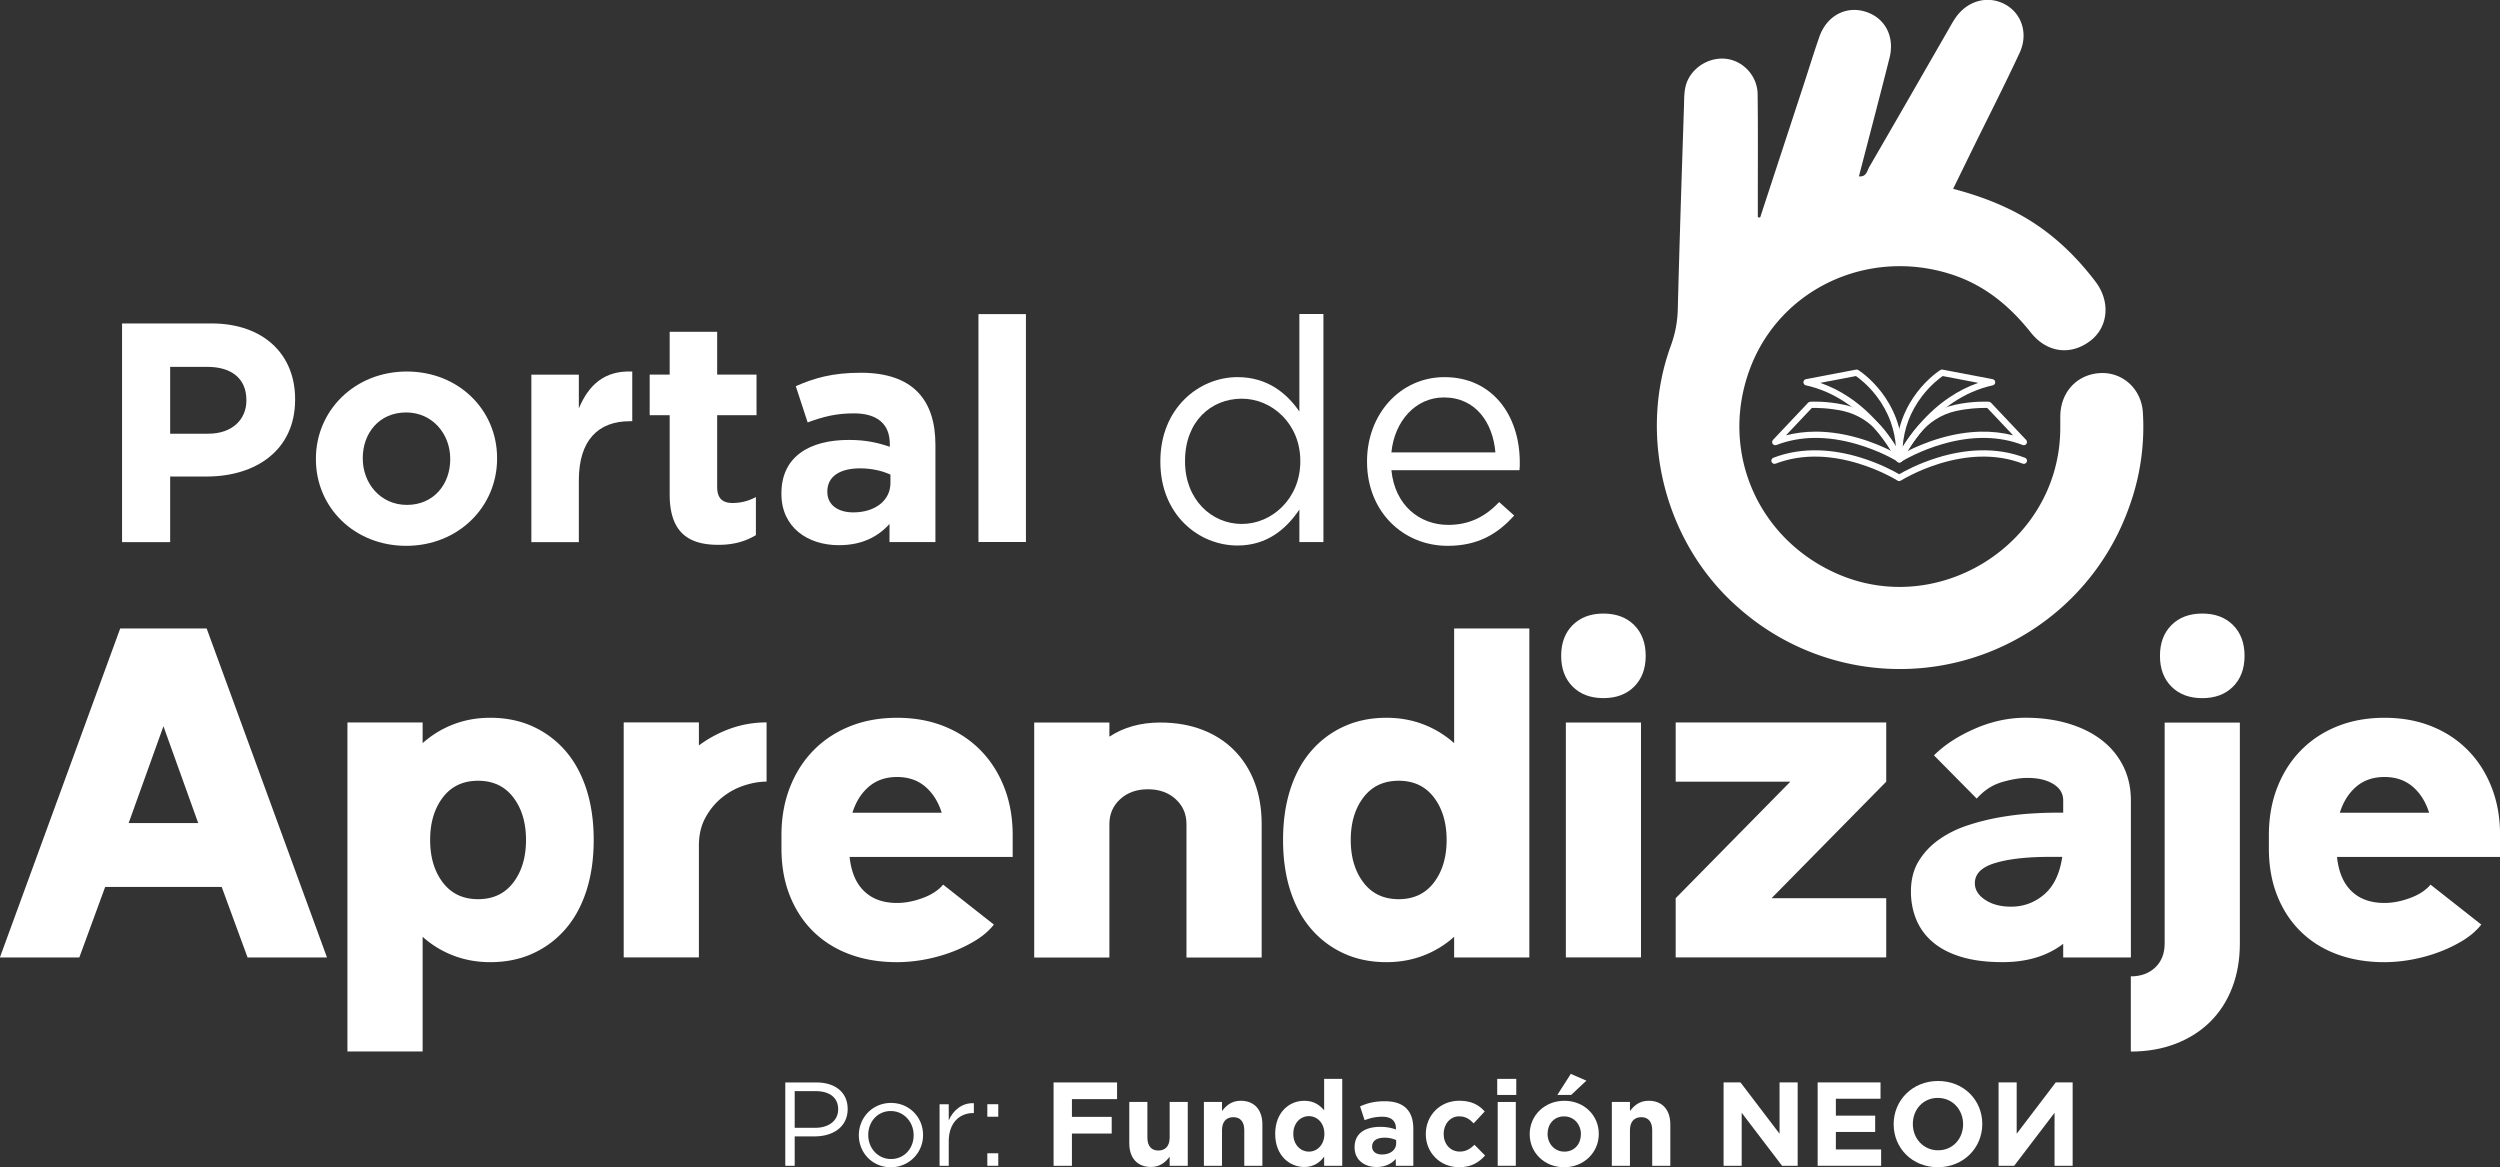 <?xml version="1.0" encoding="UTF-8" standalone="no"?>
<svg
   width="386.996"
   height="180.683"
   viewBox="0 0 102.393 47.806"
   version="1.1"
   id="svg206"
   sodipodi:docname="logo_portal.svg"
   inkscape:version="1.2 (dc2aeda, 2022-05-15)"
   xmlns:inkscape="http://www.inkscape.org/namespaces/inkscape"
   xmlns:sodipodi="http://sodipodi.sourceforge.net/DTD/sodipodi-0.dtd"
   xmlns="http://www.w3.org/2000/svg"
   xmlns:svg="http://www.w3.org/2000/svg">
  <rect x="0" y="0" width="102.393" height="47.806" fill="#333333" stroke="none"/>
  <defs
     id="defs210" />
  <sodipodi:namedview
     id="namedview208"
     pagecolor="#ffffff"
     bordercolor="#000000"
     borderopacity="0.25"
     inkscape:showpageshadow="2"
     inkscape:pageopacity="0.0"
     inkscape:pagecheckerboard="0"
     inkscape:deskcolor="#d1d1d1"
     showgrid="false"
     inkscape:zoom="1.306155"
     inkscape:cx="199.82315"
     inkscape:cy="90.341499"
     inkscape:window-width="1309"
     inkscape:window-height="456"
     inkscape:window-x="0"
     inkscape:window-y="25"
     inkscape:window-maximized="0"
     inkscape:current-layer="layer1" />
  <g
     inkscape:groupmode="layer"
     id="layer1"
     inkscape:label="Layer 1"
     style="display:inline" />
  <g
     id="g2165">
    <path
       d="M 0,0 -4.035,11.233 -8.07,0 Z m -10.796,-7.415 -2.999,-8.18 h -9.216 l 13.96,38.17 H 0.981 l 13.96,-38.17 H 5.726 l -3,8.18 z"
       style="fill:#ffffff;fill-opacity:1;fill-rule:nonzero;stroke:none"
       transform="matrix(0.353,0,0,-0.353,8.118,33.71)"
       id="path132" />
    <path
       d="m 0,0 c 0,1.999 -0.49,3.645 -1.472,4.936 -0.981,1.289 -2.344,1.935 -4.09,1.935 -1.744,0 -3.107,-0.646 -4.089,-1.935 -0.982,-1.291 -1.473,-2.937 -1.473,-4.936 0,-1.999 0.491,-3.645 1.473,-4.935 0.982,-1.291 2.345,-1.935 4.089,-1.935 1.746,0 3.109,0.644 4.09,1.935 C -0.49,-3.645 0,-1.999 0,0 m -11.996,-11.232 v -13.305 h -8.724 v 38.17 h 8.724 v -2.4 a 11.454,11.454 0 0 0 3.572,2.181 c 1.326,0.509 2.754,0.764 4.28,0.764 1.817,0 3.462,-0.337 4.935,-1.009 a 11.023,11.023 0 0 0 3.79,-2.835 C 5.635,9.115 6.443,7.635 7.007,5.89 7.57,4.145 7.853,2.182 7.853,0 7.853,-2.181 7.57,-4.144 7.007,-5.889 6.443,-7.634 5.635,-9.115 4.581,-10.333 a 10.998,10.998 0 0 0 -3.79,-2.835 c -1.473,-0.673 -3.118,-1.009 -4.935,-1.009 -1.526,0 -2.954,0.255 -4.28,0.764 a 11.417,11.417 0 0 0 -3.572,2.181"
       style="fill:#ffffff;fill-opacity:1;fill-rule:nonzero;stroke:none"
       transform="matrix(0.353,0,0,-0.353,21.544,34.403)"
       id="path134" />
    <path
       d="m 0,0 v 27.265 h 8.725 v -2.672 a 14.114,14.114 0 0 0 3.68,1.963 c 1.327,0.471 2.717,0.709 4.172,0.709 v -6.871 c -0.837,0 -1.718,-0.156 -2.645,-0.463 A 8.089,8.089 0 0 1 11.396,18.54 7.746,7.746 0 0 1 9.488,16.223 C 8.979,15.295 8.725,14.213 8.725,12.978 V 0 Z"
       style="fill:#ffffff;fill-opacity:1;fill-rule:nonzero;stroke:none"
       transform="matrix(0.353,0,0,-0.353,25.545,39.212)"
       id="path136" />
    <path
       d="M 0,0 H 10.36 C 9.96,1.271 9.324,2.28 8.452,3.026 7.579,3.771 6.488,4.145 5.18,4.145 3.871,4.145 2.781,3.771 1.908,3.026 1.036,2.28 0.399,1.271 0,0 m 5.18,-17.34 c -2,0 -3.817,0.3 -5.453,0.9 -1.636,0.599 -3.045,1.472 -4.226,2.617 -1.181,1.145 -2.099,2.536 -2.753,4.172 -0.655,1.635 -0.982,3.47 -0.982,5.506 v 1.528 c 0,2.035 0.327,3.888 0.982,5.561 0.654,1.672 1.572,3.109 2.753,4.308 1.181,1.2 2.59,2.127 4.226,2.781 1.636,0.655 3.453,0.982 5.453,0.982 1.999,0 3.817,-0.327 5.453,-0.982 1.636,-0.654 3.044,-1.581 4.226,-2.781 1.181,-1.199 2.099,-2.636 2.753,-4.308 0.655,-1.673 0.982,-3.526 0.982,-5.561 V -5.126 H -0.327 c 0.181,-1.745 0.744,-3.072 1.69,-3.98 0.945,-0.91 2.217,-1.364 3.817,-1.364 0.945,0 1.936,0.192 2.972,0.574 1.036,0.381 1.827,0.899 2.372,1.553 l 5.889,-4.635 c -0.545,-0.691 -1.246,-1.3 -2.1,-1.827 a 16.173,16.173 0 0 0 -2.808,-1.363 18.557,18.557 0 0 0 -3.162,-0.872 17.633,17.633 0 0 0 -3.163,-0.3"
       style="fill:#ffffff;fill-opacity:1;fill-rule:nonzero;stroke:none"
       transform="matrix(0.353,0,0,-0.353,34.913,33.287)"
       id="path138" />
    <path
       d="M 0,0 H 8.724 V -1.637 C 10.396,-0.546 12.359,0 14.613,0 c 1.818,0 3.453,-0.282 4.908,-0.846 1.453,-0.563 2.689,-1.363 3.708,-2.399 1.018,-1.036 1.799,-2.272 2.345,-3.708 0.545,-1.437 0.817,-3.045 0.817,-4.825 v -15.487 h -8.724 v 15.487 c 0,1.163 -0.418,2.126 -1.254,2.889 -0.837,0.764 -1.909,1.146 -3.217,1.146 -1.309,0 -2.382,-0.382 -3.217,-1.146 -0.837,-0.763 -1.255,-1.726 -1.255,-2.889 V -27.265 H 0 Z"
       style="fill:#ffffff;fill-opacity:1;fill-rule:nonzero;stroke:none"
       transform="matrix(0.353,0,0,-0.353,42.358,29.593)"
       id="path140" />
    <path
       d="m 0,0 c 0,-1.999 0.49,-3.645 1.473,-4.935 0.981,-1.291 2.343,-1.935 4.089,-1.935 1.745,0 3.108,0.644 4.089,1.935 0.982,1.29 1.473,2.936 1.473,4.935 0,1.999 -0.491,3.645 -1.473,4.936 C 8.67,6.225 7.307,6.871 5.562,6.871 3.816,6.871 2.454,6.225 1.473,4.936 0.49,3.645 0,1.999 0,0 m 11.996,11.233 v 13.305 h 8.725 v -38.17 h -8.725 v 2.4 a 11.447,11.447 0 0 0 -3.571,-2.181 c -1.328,-0.509 -2.754,-0.764 -4.28,-0.764 -1.819,0 -3.463,0.336 -4.936,1.009 a 10.985,10.985 0 0 0 -3.789,2.835 c -1.055,1.218 -1.863,2.699 -2.427,4.444 -0.564,1.745 -0.846,3.708 -0.846,5.889 0,2.182 0.282,4.145 0.846,5.89 0.564,1.745 1.372,3.225 2.427,4.444 a 11.01,11.01 0 0 0 3.789,2.835 c 1.473,0.672 3.117,1.009 4.936,1.009 1.526,0 2.952,-0.255 4.28,-0.764 a 11.484,11.484 0 0 0 3.571,-2.181"
       style="fill:#ffffff;fill-opacity:1;fill-rule:nonzero;stroke:none"
       transform="matrix(0.353,0,0,-0.353,55.323,34.403)"
       id="path142" />
    <path
       d="m -24.257,196.53 h -3.078 v -9.62 h 3.078 z m -3.27,-12.35 c 0,-0.526 0.157,-0.946 0.47,-1.26 0.315,-0.314 0.735,-0.472 1.26,-0.472 0.527,0 0.946,0.158 1.26,0.471 0.315,0.315 0.472,0.735 0.472,1.26 0,0.526 -0.157,0.946 -0.471,1.26 -0.315,0.315 -0.734,0.472 -1.26,0.472 -0.526,0 -0.946,-0.157 -1.26,-0.471 -0.314,-0.315 -0.471,-0.735 -0.471,-1.26"
       style="fill:#ffffff;fill-opacity:1;fill-rule:nonzero;stroke:none;stroke-width:0.353"
       transform="translate(91.468,-157.318)"
       id="path144" />
    <path
       d="M 0,0 H 13.305 V -6.871 H -11.124 V 0 L 2.181,13.522 h -13.305 v 6.872 h 24.429 v -6.872 z"
       style="fill:#ffffff;fill-opacity:1;fill-rule:nonzero;stroke:none"
       transform="matrix(0.353,0,0,-0.353,72.558,36.788)"
       id="path146" />
    <path
       d="m 0,0 h -1.473 c -2.617,0 -4.716,-0.236 -6.298,-0.709 -1.581,-0.473 -2.372,-1.254 -2.372,-2.345 0,-0.762 0.4,-1.409 1.2,-1.935 0.799,-0.528 1.799,-0.79 2.999,-0.79 1.454,0 2.735,0.471 3.844,1.417 C -0.991,-3.417 -0.292,-1.963 0,0 M 7.961,6.544 V -11.669 H 0.108 v 1.581 c -1.853,-1.417 -4.198,-2.126 -7.034,-2.126 -1.89,0 -3.508,0.21 -4.852,0.627 -1.346,0.417 -2.446,0.999 -3.299,1.745 a 6.771,6.771 0 0 0 -1.882,2.617 c -0.4,0.999 -0.6,2.063 -0.6,3.19 0,1.382 0.3,2.563 0.9,3.545 a 8.42,8.42 0 0 0 2.372,2.508 c 0.981,0.69 2.081,1.235 3.299,1.635 1.217,0.401 2.445,0.709 3.68,0.928 1.237,0.218 2.417,0.362 3.545,0.436 1.126,0.072 2.073,0.109 2.835,0.109 h 1.036 v 1.418 c 0,0.799 -0.381,1.435 -1.144,1.908 C -1.8,8.924 -2.8,9.161 -4.035,9.161 -4.908,9.161 -5.898,8.997 -7.007,8.67 -8.116,8.343 -9.089,7.706 -9.925,6.762 l -4.962,5.016 c 1.2,1.2 2.772,2.227 4.717,3.081 1.944,0.854 3.917,1.282 5.916,1.282 1.817,0 3.481,-0.228 4.989,-0.682 1.508,-0.455 2.799,-1.101 3.872,-1.936 A 8.651,8.651 0 0 0 7.088,10.497 C 7.669,9.315 7.961,7.997 7.961,6.544"
       style="fill:#ffffff;fill-opacity:1;fill-rule:nonzero;stroke:none"
       transform="matrix(0.353,0,0,-0.353,84.465,35.095)"
       id="path148" />
    <path
       d="m 0,0 c 0,1.49 0.445,2.681 1.336,3.572 0.891,0.89 2.081,1.336 3.572,1.336 1.49,0 2.68,-0.446 3.571,-1.336 C 9.369,2.681 9.815,1.49 9.815,0 9.815,-1.49 9.369,-2.681 8.479,-3.571 7.588,-4.463 6.398,-4.907 4.908,-4.907 3.417,-4.907 2.227,-4.463 1.336,-3.571 0.445,-2.681 0,-1.49 0,0 M 0.545,-33.371 V -7.742 H 9.27 v -25.629 c 0,-1.89 -0.3,-3.608 -0.9,-5.152 -0.599,-1.545 -1.454,-2.864 -2.562,-3.954 -1.11,-1.09 -2.446,-1.935 -4.008,-2.536 -1.564,-0.599 -3.291,-0.899 -5.181,-0.899 v 8.724 c 1.164,0 2.109,0.346 2.836,1.037 0.727,0.69 1.09,1.616 1.09,2.78"
       style="fill:#ffffff;fill-opacity:1;fill-rule:nonzero;stroke:none"
       transform="matrix(0.353,0,0,-0.353,88.466,26.862)"
       id="path150" />
    <path
       d="M 0,0 H 10.36 C 9.96,1.271 9.324,2.28 8.452,3.026 7.579,3.771 6.489,4.145 5.181,4.145 3.871,4.145 2.781,3.771 1.908,3.026 1.036,2.28 0.399,1.271 0,0 m 5.181,-17.34 c -2,0 -3.818,0.3 -5.453,0.9 -1.636,0.599 -3.045,1.472 -4.226,2.617 -1.182,1.145 -2.1,2.536 -2.754,4.172 -0.654,1.635 -0.981,3.47 -0.981,5.506 v 1.528 c 0,2.035 0.327,3.888 0.981,5.561 0.654,1.672 1.572,3.109 2.754,4.308 1.181,1.2 2.59,2.127 4.226,2.781 1.635,0.655 3.453,0.982 5.453,0.982 1.998,0 3.816,-0.327 5.452,-0.982 1.636,-0.654 3.044,-1.581 4.226,-2.781 1.181,-1.199 2.099,-2.636 2.753,-4.308 0.656,-1.673 0.982,-3.526 0.982,-5.561 V -5.126 H -0.327 c 0.181,-1.745 0.745,-3.072 1.69,-3.98 0.946,-0.91 2.217,-1.364 3.818,-1.364 0.944,0 1.935,0.192 2.971,0.574 1.036,0.381 1.827,0.899 2.372,1.553 l 5.889,-4.635 c -0.545,-0.691 -1.246,-1.3 -2.1,-1.827 a 16.128,16.128 0 0 0 -2.807,-1.363 18.568,18.568 0 0 0 -3.163,-0.872 17.63,17.63 0 0 0 -3.162,-0.3"
       style="fill:#ffffff;fill-opacity:1;fill-rule:nonzero;stroke:none"
       transform="matrix(0.353,0,0,-0.353,95.833,33.287)"
       id="path152" />
    <path
       d="m 0,0 c 0,2.501 -1.74,3.842 -4.53,3.842 h -4.314 v -7.756 h 4.422 c 2.791,0 4.422,1.667 4.422,3.842 z m -4.603,-8.88 h -4.241 v -7.611 h -5.581 V 8.88 H -4.06 c 6.054,0 9.714,-3.588 9.714,-8.771 V 0.036 c 0,-5.871 -4.567,-8.916 -10.257,-8.916"
       style="fill:#ffffff;fill-opacity:1;fill-rule:nonzero;stroke:none"
       transform="matrix(0.353,0,0,-0.353,10.091,16.382)"
       id="path154" />
    <path
       d="m 0,0 c 0,2.862 -2.065,5.363 -5.11,5.363 -3.154,0 -5.038,-2.427 -5.038,-5.291 V 0 c 0,-2.863 2.065,-5.364 5.11,-5.364 3.153,0 5.038,2.427 5.038,5.291 z m -5.11,-10.113 c -6.017,0 -10.475,4.459 -10.475,10.04 V 0 c 0,5.581 4.494,10.112 10.547,10.112 6.017,0 10.475,-4.459 10.475,-10.04 V 0 c 0,-5.582 -4.495,-10.113 -10.547,-10.113"
       style="fill:#ffffff;fill-opacity:1;fill-rule:nonzero;stroke:none"
       transform="matrix(0.353,0,0,-0.353,18.44,18.786)"
       id="path156" />
    <path
       d="m 0,0 c -3.661,0 -5.908,-2.211 -5.908,-6.85 v -7.176 h -5.509 V 5.4 h 5.509 V 1.486 c 1.124,2.683 2.936,4.422 6.198,4.278 V 0 Z"
       style="fill:#ffffff;fill-opacity:1;fill-rule:nonzero;stroke:none"
       transform="matrix(0.353,0,0,-0.353,25.793,17.252)"
       id="path158" />
    <path
       d="m 0,0 c -3.371,0 -5.654,1.341 -5.654,5.835 v 9.207 h -2.32 v 4.711 h 2.32 v 4.966 h 5.509 V 19.753 H 4.422 V 15.042 H -0.145 V 6.741 c 0,-1.268 0.543,-1.885 1.776,-1.885 A 5.6,5.6 0 0 1 4.349,5.545 V 1.123 C 3.189,0.435 1.848,0 0,0"
       style="fill:#ffffff;fill-opacity:1;fill-rule:nonzero;stroke:none"
       transform="matrix(0.353,0,0,-0.353,29.424,22.315)"
       id="path160" />
    <path
       d="m 0,0 c -0.943,0.435 -2.175,0.725 -3.516,0.725 -2.356,0 -3.806,-0.943 -3.806,-2.683 V -2.03 c 0,-1.486 1.233,-2.356 3.009,-2.356 2.573,0 4.313,1.413 4.313,3.407 z m -0.109,-7.829 v 2.101 c -1.341,-1.485 -3.189,-2.463 -5.871,-2.463 -3.661,0 -6.67,2.102 -6.67,5.943 v 0.073 c 0,4.24 3.226,6.197 7.829,6.197 1.957,0 3.371,-0.326 4.748,-0.796 v 0.326 c 0,2.283 -1.413,3.552 -4.168,3.552 -2.102,0 -3.588,-0.399 -5.364,-1.051 l -1.377,4.204 c 2.138,0.942 4.24,1.558 7.539,1.558 6.016,0 8.662,-3.117 8.662,-8.372 V -7.829 Z"
       style="fill:#ffffff;fill-opacity:1;fill-rule:nonzero;stroke:none"
       transform="matrix(0.353,0,0,-0.353,36.47,19.438)"
       id="path162" />
    <path
       d="m -51.393,170.183 h 1.944 v 9.334 h -1.944 z"
       style="fill:#ffffff;fill-opacity:1;fill-rule:nonzero;stroke:none;stroke-width:0.353"
       transform="translate(91.468,-157.318)"
       id="path164" />
    <path
       d="m 0,0 v 0.073 c 0,4.313 -3.299,7.213 -6.778,7.213 -3.625,0 -6.597,-2.682 -6.597,-7.213 V 0 c 0,-4.421 3.081,-7.249 6.597,-7.249 C -3.299,-7.249 0,-4.312 0,0 m -16.238,-0.035 v 0.072 c 0,6.125 4.458,9.75 8.952,9.75 3.479,0 5.727,-1.885 7.177,-3.987 V 17.108 H 2.682 V -9.351 h -2.791 v 3.77 c -1.523,-2.247 -3.734,-4.169 -7.177,-4.169 -4.494,0 -8.952,3.553 -8.952,9.715"
       style="fill:#ffffff;fill-opacity:1;fill-rule:nonzero;stroke:none"
       transform="matrix(0.353,0,0,-0.353,53.257,18.901)"
       id="path166" />
    <path
       d="M 0,0 C -0.29,3.407 -2.247,6.379 -5.98,6.379 -9.242,6.379 -11.707,3.66 -12.069,0 Z m -14.896,-1.087 v 0.072 c 0,5.401 3.805,9.75 8.989,9.75 5.545,0 8.734,-4.422 8.734,-9.895 0,-0.362 0,-0.58 -0.036,-0.906 h -14.86 c 0.398,-4.06 3.262,-6.343 6.596,-6.343 2.574,0 4.386,1.052 5.909,2.646 l 1.74,-1.559 c -1.886,-2.102 -4.169,-3.516 -7.721,-3.516 -5.146,0 -9.351,3.951 -9.351,9.751"
       style="fill:#ffffff;fill-opacity:1;fill-rule:nonzero;stroke:none"
       transform="matrix(0.353,0,0,-0.353,61.248,18.53)"
       id="path168" />
    <path
       d="m 0,0 c 1.603,0 2.653,0.856 2.653,2.127 v 0.027 c 0,1.383 -1.036,2.101 -2.598,2.101 H -2.39 V 0 Z m -3.482,5.264 h 3.621 c 2.182,0 3.619,-1.161 3.619,-3.068 V 2.169 c 0,-2.087 -1.741,-3.164 -3.799,-3.164 H -2.39 v -3.413 h -1.092 z"
       style="fill:#ffffff;fill-opacity:1;fill-rule:nonzero;stroke:none"
       transform="matrix(0.353,0,0,-0.353,33.392,46.192)"
       id="path170" />
    <path
       d="m 0,0 v 0.027 c 0,1.535 -1.147,2.791 -2.653,2.791 -1.548,0 -2.612,-1.256 -2.612,-2.762 V 0.027 c 0,-1.533 1.133,-2.777 2.64,-2.777 C -1.078,-2.75 0,-1.506 0,0 m -6.356,0 v 0.027 c 0,2.018 1.575,3.731 3.731,3.731 2.141,0 3.717,-1.686 3.717,-3.702 V 0.027 a 3.71,3.71 0 0 0 -3.745,-3.73 c -2.141,0 -3.703,1.685 -3.703,3.703"
       style="fill:#ffffff;fill-opacity:1;fill-rule:nonzero;stroke:none"
       transform="matrix(0.353,0,0,-0.353,37.42,46.5)"
       id="path172" />
    <path
       d="M 0,0 H 1.064 V -1.865 C 1.589,-0.678 2.625,0.18 3.979,0.124 V -1.022 H 3.896 c -1.561,0 -2.832,-1.12 -2.832,-3.276 V -7.144 H 0 Z"
       style="fill:#ffffff;fill-opacity:1;fill-rule:nonzero;stroke:none"
       transform="matrix(0.353,0,0,-0.353,38.482,45.227)"
       id="path174" />
    <path
       d="m -51.03,204.553 h 0.448 v 0.512 h -0.448 z m 0,-2.009 h 0.448 v 0.512 h -0.448 z"
       style="fill:#ffffff;fill-opacity:1;fill-rule:nonzero;stroke:none;stroke-width:0.353"
       transform="translate(91.468,-157.318)"
       id="path176" />
    <path
       d="M 0,0 V -2.059 H 4.615 V -3.993 H 0 V -7.737 H -2.128 V 1.935 H 5.237 V 0 Z"
       style="fill:#ffffff;fill-opacity:1;fill-rule:nonzero;stroke:none"
       transform="matrix(0.353,0,0,-0.353,43.903,45.017)"
       id="path178" />
    <path
       d="m 0,0 v 1.05 c -0.484,-0.622 -1.106,-1.189 -2.17,-1.189 -1.589,0 -2.515,1.051 -2.515,2.75 v 4.795 h 2.101 V 3.274 c 0,-0.994 0.469,-1.505 1.271,-1.505 C -0.512,1.769 0,2.28 0,3.274 V 7.406 H 2.1 V 0 Z"
       style="fill:#ffffff;fill-opacity:1;fill-rule:nonzero;stroke:none"
       transform="matrix(0.353,0,0,-0.353,47.906,47.747)"
       id="path180" />
    <path
       d="m 0,0 v 4.131 c 0,0.995 -0.47,1.507 -1.271,1.507 -0.802,0 -1.313,-0.512 -1.313,-1.507 V 0 h -2.1 v 7.406 h 2.1 V 6.355 c 0.484,0.623 1.105,1.189 2.17,1.189 1.589,0 2.515,-1.05 2.515,-2.75 V 0 Z"
       style="fill:#ffffff;fill-opacity:1;fill-rule:nonzero;stroke:none"
       transform="matrix(0.353,0,0,-0.353,50.962,47.747)"
       id="path182" />
    <path
       d="M 0,0 C 0,1.229 -0.815,2.045 -1.797,2.045 -2.777,2.045 -3.606,1.244 -3.606,0 v -0.027 c 0,-1.23 0.829,-2.045 1.809,-2.045 0.982,0 1.797,0.815 1.797,2.045 z m -0.028,-3.717 v 1.064 c -0.512,-0.691 -1.216,-1.202 -2.308,-1.202 -1.726,0 -3.371,1.354 -3.371,3.828 V 0 c 0,2.474 1.617,3.827 3.371,3.827 1.119,0 1.811,-0.511 2.308,-1.105 V 6.37 h 2.1 V -3.717 Z"
       style="fill:#ffffff;fill-opacity:1;fill-rule:nonzero;stroke:none"
       transform="matrix(0.353,0,0,-0.353,54.243,46.436)"
       id="path184" />
    <path
       d="m 0,0 a 3.25,3.25 0 0 1 -1.341,0.276 c -0.897,0 -1.45,-0.359 -1.45,-1.022 v -0.027 c 0,-0.567 0.47,-0.899 1.147,-0.899 0.981,0 1.644,0.539 1.644,1.299 z m -0.041,-2.984 v 0.8 c -0.512,-0.565 -1.216,-0.939 -2.238,-0.939 -1.396,0 -2.543,0.802 -2.543,2.267 v 0.027 c 0,1.617 1.23,2.362 2.984,2.362 a 5.26,5.26 0 0 0 1.811,-0.304 v 0.125 c 0,0.871 -0.539,1.354 -1.59,1.354 -0.801,0 -1.367,-0.151 -2.045,-0.4 L -4.187,3.91 c 0.816,0.36 1.617,0.595 2.875,0.595 2.293,0 3.302,-1.189 3.302,-3.193 v -4.296 z"
       style="fill:#ffffff;fill-opacity:1;fill-rule:nonzero;stroke:none"
       transform="matrix(0.353,0,0,-0.353,57.183,46.694)"
       id="path186" />
    <path
       d="m 0,0 c -2.225,0 -3.854,1.714 -3.854,3.827 v 0.028 c 0,2.114 1.616,3.855 3.881,3.855 1.396,0 2.267,-0.47 2.957,-1.243 L 1.699,5.085 C 1.23,5.582 0.76,5.9 0.014,5.9 -1.036,5.9 -1.782,4.975 -1.782,3.883 V 3.855 c 0,-1.133 0.732,-2.044 1.879,-2.044 0.705,0 1.188,0.303 1.699,0.787 L 3.026,1.354 C 2.308,0.566 1.479,0 0,0"
       style="fill:#ffffff;fill-opacity:1;fill-rule:nonzero;stroke:none"
       transform="matrix(0.353,0,0,-0.353,59.757,47.805)"
       id="path188" />
    <path
       d="m -30.126,202.452 h 0.741 v 2.613 h -0.741 z m -0.02,-0.946 h 0.78 v 0.658 h -0.78 z"
       style="fill:#ffffff;fill-opacity:1;fill-rule:nonzero;stroke:none;stroke-width:0.353"
       transform="translate(91.468,-157.318)"
       id="path190" />
    <path
       d="M 0,0 1.562,2.445 3.371,1.657 1.603,0 Z m 2.736,-4.532 c 0,1.092 -0.788,2.045 -1.949,2.045 -1.201,0 -1.92,-0.926 -1.92,-2.018 v -0.027 c 0,-1.092 0.787,-2.045 1.948,-2.045 1.202,0 1.921,0.925 1.921,2.016 z M 0.787,-8.388 c -2.293,0 -3.993,1.7 -3.993,3.827 v 0.029 c 0,2.128 1.714,3.854 4.021,3.854 2.293,0 3.994,-1.699 3.994,-3.827 v -0.027 c 0,-2.129 -1.713,-3.856 -4.022,-3.856"
       style="fill:#ffffff;fill-opacity:1;fill-rule:nonzero;stroke:none"
       transform="matrix(0.353,0,0,-0.353,63.784,44.846)"
       id="path192" />
    <path
       d="m 0,0 v 4.131 c 0,0.995 -0.47,1.507 -1.271,1.507 -0.801,0 -1.312,-0.512 -1.312,-1.507 V 0 h -2.101 v 7.406 h 2.101 V 6.355 c 0.483,0.623 1.104,1.189 2.169,1.189 1.589,0 2.515,-1.05 2.515,-2.75 V 0 Z"
       style="fill:#ffffff;fill-opacity:1;fill-rule:nonzero;stroke:none"
       transform="matrix(0.353,0,0,-0.353,67.67,47.747)"
       id="path194" />
    <path
       d="M 0,0 -4.684,6.148 V 0 h -2.1 v 9.672 h 1.962 L -0.29,3.717 V 9.672 H 1.811 V 0 Z"
       style="fill:#ffffff;fill-opacity:1;fill-rule:nonzero;stroke:none"
       transform="matrix(0.353,0,0,-0.353,72.988,47.747)"
       id="path196" />
    <path
       d="M 0,0 V 9.672 H 7.295 V 7.779 H 2.113 V 5.817 H 6.674 V 3.924 H 2.113 V 1.893 H 7.365 V 0 Z"
       style="fill:#ffffff;fill-opacity:1;fill-rule:nonzero;stroke:none"
       transform="matrix(0.353,0,0,-0.353,74.446,47.747)"
       id="path198" />
    <path
       d="m 0,0 c 0,1.658 -1.217,3.04 -2.93,3.04 -1.713,0 -2.901,-1.354 -2.901,-3.013 V 0 c 0,-1.658 1.216,-3.04 2.929,-3.04 1.714,0 2.902,1.354 2.902,3.013 z m -2.93,-5.002 c -2.984,0 -5.126,2.225 -5.126,4.975 V 0 c 0,2.75 2.169,5.002 5.154,5.002 2.985,0 5.127,-2.225 5.127,-4.975 V 0 c 0,-2.75 -2.17,-5.002 -5.155,-5.002"
       style="fill:#ffffff;fill-opacity:1;fill-rule:nonzero;stroke:none"
       transform="matrix(0.353,0,0,-0.353,80.403,46.04)"
       id="path200" />
    <path
       d="M 0,0 V 9.672 H 2.101 V 3.717 L 6.633,9.672 H 8.595 V 0 H 6.494 V 6.148 L 1.811,0 Z"
       style="fill:#ffffff;fill-opacity:1;fill-rule:nonzero;stroke:none"
       transform="matrix(0.353,0,0,-0.353,81.856,47.747)"
       id="path202" />
    <path
       d="m 0,0 c 1.687,5.143 3.374,10.285 5.059,15.428 0.605,1.846 1.173,3.705 1.813,5.539 0.835,2.39 2.994,3.587 5.226,2.955 2.337,-0.662 3.556,-2.853 2.915,-5.399 -1.147,-4.554 -2.346,-9.096 -3.55,-13.747 0.884,-0.087 0.96,0.681 1.212,1.114 3.069,5.283 6.106,10.585 9.153,15.881 0.249,0.434 0.49,0.873 0.765,1.291 1.365,2.078 3.764,2.771 5.802,1.687 1.943,-1.034 2.755,-3.401 1.714,-5.638 C 28.354,15.338 26.458,11.629 24.623,7.892 23.897,6.414 23.177,4.934 22.394,3.333 c 3.755,-0.997 7.176,-2.369 10.24,-4.562 2.428,-1.736 4.471,-3.837 6.268,-6.193 1.761,-2.308 1.508,-5.248 -0.551,-6.852 -2.247,-1.75 -5.042,-1.458 -6.925,0.911 -2.482,3.124 -5.407,5.543 -9.265,6.78 -9.586,3.077 -19.758,-1.624 -23.281,-10.804 -3.64,-9.483 0.664,-19.78 9.999,-23.918 11.791,-5.228 25.514,3.385 25.935,16.282 0.023,0.667 0.007,1.336 0.015,2.002 0.029,2.761 1.934,4.819 4.6,4.973 2.59,0.15 4.813,-1.796 4.98,-4.579 A 27.074,27.074 0 0 0 42.807,-33.612 28.221,28.221 0 0 0 -2.518,-45.271 c -8.501,7.418 -11.711,19.826 -7.836,30.421 0.502,1.374 0.763,2.743 0.8,4.21 0.201,7.846 0.46,15.692 0.719,23.536 0.034,1.047 -0.018,2.122 0.468,3.107 0.852,1.729 2.874,2.738 4.734,2.363 1.857,-0.374 3.32,-2.056 3.344,-4.065 C -0.237,10.07 -0.27,5.839 -0.268,1.608 V 0.036 C -0.179,0.023 -0.089,0.012 0,0"
       style="fill:#ffffff;fill-opacity:1;fill-rule:nonzero;stroke:none"
       transform="matrix(0.353,0,0,-0.353,72.09,8.91)"
       id="path204" />
  </g>
  <g
     id="g4414"
     transform="matrix(1,0,0,1,-72.426,-119.326)"
     style="fill:#ffffff;fill-opacity:1">
    <path
       d="m 0,0 c -0.068,0 -0.136,0.019 -0.196,0.057 -0.018,0.011 -1.863,1.17 -4.527,1.983 -1.556,0.476 -3.084,0.742 -4.541,0.793 -1.81,0.063 -3.517,-0.21 -5.071,-0.811 -0.188,-0.072 -0.4,0.022 -0.474,0.21 -0.072,0.189 0.022,0.4 0.21,0.473 1.651,0.638 3.458,0.927 5.372,0.858 C -7.703,3.51 -6.108,3.23 -4.488,2.733 -2.213,2.036 -0.552,1.118 0,0.793 0.552,1.118 2.213,2.036 4.489,2.733 6.108,3.23 7.703,3.51 9.227,3.563 11.141,3.632 12.948,3.343 14.6,2.705 14.788,2.632 14.882,2.421 14.809,2.232 14.735,2.044 14.524,1.949 14.336,2.022 12.781,2.623 11.075,2.896 9.265,2.833 7.808,2.782 6.279,2.516 4.723,2.04 2.059,1.227 0.214,0.068 0.196,0.057 0.136,0.019 0.068,0 0,0"
       style="fill:#ffffff;fill-opacity:1;fill-rule:nonzero;stroke:none"
       id="path3464"
       transform="matrix(0.353,0,0,-0.353,150.211,139.03)" />
    <path
       d="m 0,0 c -0.656,0 -1.942,-0.049 -3.358,-0.367 -1.641,-0.369 -3.132,-1.316 -4.201,-2.663 -0.589,-0.745 -1.047,-1.435 -1.374,-1.971 0.895,0.451 2.246,1.051 3.879,1.52 1.574,0.451 3.119,0.696 4.595,0.727 1.314,0.027 2.578,-0.115 3.773,-0.425 L 0.316,-0.004 C 0.239,-0.002 0.132,0 0,0 m -9.869,-6.299 c -0.088,0 -0.176,0.032 -0.245,0.095 -0.12,0.109 -0.155,0.284 -0.084,0.431 0.121,0.251 0.792,1.587 2.066,3.197 1.171,1.478 2.81,2.516 4.613,2.923 2.14,0.481 3.945,0.379 4.021,0.374 C 0.595,0.715 0.682,0.675 0.746,0.606 L 4.822,-3.709 C 4.939,-3.834 4.955,-4.022 4.86,-4.164 4.765,-4.307 4.584,-4.363 4.425,-4.302 1.686,-3.244 -1.436,-3.204 -4.853,-4.185 -7.474,-4.937 -9.332,-6.032 -9.678,-6.244 -9.736,-6.28 -9.803,-6.299 -9.869,-6.299"
       style="fill:#ffffff;fill-opacity:1;fill-rule:nonzero;stroke:none"
       id="path3468"
       transform="matrix(0.353,0,0,-0.353,153.708,136.034)" />
    <path
       d="M 0,0 C 0.106,0 0.213,-0.001 0.32,-0.003 1.796,-0.034 3.342,-0.279 4.915,-0.73 6.548,-1.199 7.899,-1.799 8.794,-2.25 8.468,-1.714 8.01,-1.024 7.42,-0.279 6.352,1.068 4.86,2.015 3.22,2.384 1.513,2.768 0.003,2.76 -0.455,2.747 L -3.453,-0.428 C -2.355,-0.144 -1.199,0 0,0 m 9.729,-3.548 c -0.065,0 -0.131,0.019 -0.19,0.055 -0.347,0.212 -2.204,1.307 -4.825,2.059 -3.417,0.981 -6.538,0.941 -9.277,-0.117 -0.16,-0.061 -0.34,-0.005 -0.436,0.138 -0.095,0.142 -0.079,0.33 0.038,0.455 l 4.076,4.315 c 0.064,0.069 0.152,0.109 0.244,0.115 C -0.565,3.477 1.24,3.579 3.38,3.098 5.184,2.691 6.821,1.653 7.993,0.175 9.269,-1.436 9.938,-2.771 10.06,-3.022 10.13,-3.169 10.096,-3.344 9.976,-3.453 9.906,-3.516 9.818,-3.548 9.729,-3.548"
       style="fill:#ffffff;fill-opacity:1;fill-rule:nonzero;stroke:none"
       id="path3472"
       transform="matrix(0.353,0,0,-0.353,146.794,137.005)" />
    <path
       d="M 0,0 C 1.174,-0.404 2.308,-0.974 3.384,-1.701 4.605,-2.527 5.758,-3.557 6.808,-4.762 7.683,-5.767 8.336,-6.718 8.778,-7.436 8.707,-6.444 8.508,-5.484 8.182,-4.567 7.798,-3.489 7.239,-2.468 6.521,-1.53 5.513,-0.216 4.477,0.556 4.138,0.79 Z m 9.159,-9.237 c -0.139,0 -0.27,0.081 -0.331,0.212 -0.009,0.017 -0.864,1.825 -2.587,3.799 -1.008,1.154 -2.11,2.138 -3.278,2.926 -1.453,0.98 -3.012,1.656 -4.634,2.012 -0.17,0.037 -0.29,0.188 -0.288,0.362 0.003,0.174 0.127,0.322 0.298,0.355 L 4.147,1.537 C 4.237,1.554 4.331,1.536 4.409,1.488 4.465,1.453 5.799,0.614 7.102,-1.085 8.305,-2.653 9.701,-5.28 9.524,-8.889 9.517,-9.057 9.395,-9.197 9.229,-9.229 9.206,-9.234 9.183,-9.237 9.159,-9.237"
       style="fill:#ffffff;fill-opacity:1;fill-rule:nonzero;stroke:none"
       id="path3476"
       transform="matrix(0.353,0,0,-0.353,146.98,135.007)" />
    <path
       d="m 0,0 c -0.342,-0.237 -1.392,-1.021 -2.401,-2.344 -1.34,-1.757 -2.091,-3.731 -2.242,-5.885 0.443,0.718 1.097,1.67 1.973,2.677 1.05,1.205 2.201,2.235 3.424,3.061 1.076,0.727 2.209,1.297 3.383,1.701 z m -5.021,-10.027 c -0.024,0 -0.047,0.003 -0.072,0.007 -0.165,0.033 -0.286,0.173 -0.295,0.341 -0.175,3.609 1.221,6.236 2.423,7.804 1.303,1.699 2.637,2.538 2.694,2.573 0.078,0.048 0.17,0.066 0.261,0.049 L 5.799,-0.361 C 5.97,-0.395 6.094,-0.542 6.097,-0.716 6.099,-0.89 5.979,-1.041 5.809,-1.078 4.183,-1.435 2.619,-2.114 1.163,-3.098 -0.006,-3.888 -1.11,-4.876 -2.118,-6.033 -3.837,-8.006 -4.682,-9.798 -4.69,-9.815 c -0.061,-0.131 -0.192,-0.212 -0.331,-0.212"
       style="fill:#ffffff;fill-opacity:1;fill-rule:nonzero;stroke:none"
       id="path3480"
       transform="matrix(0.353,0,0,-0.353,151.993,134.728)" />
  </g>
</svg>
